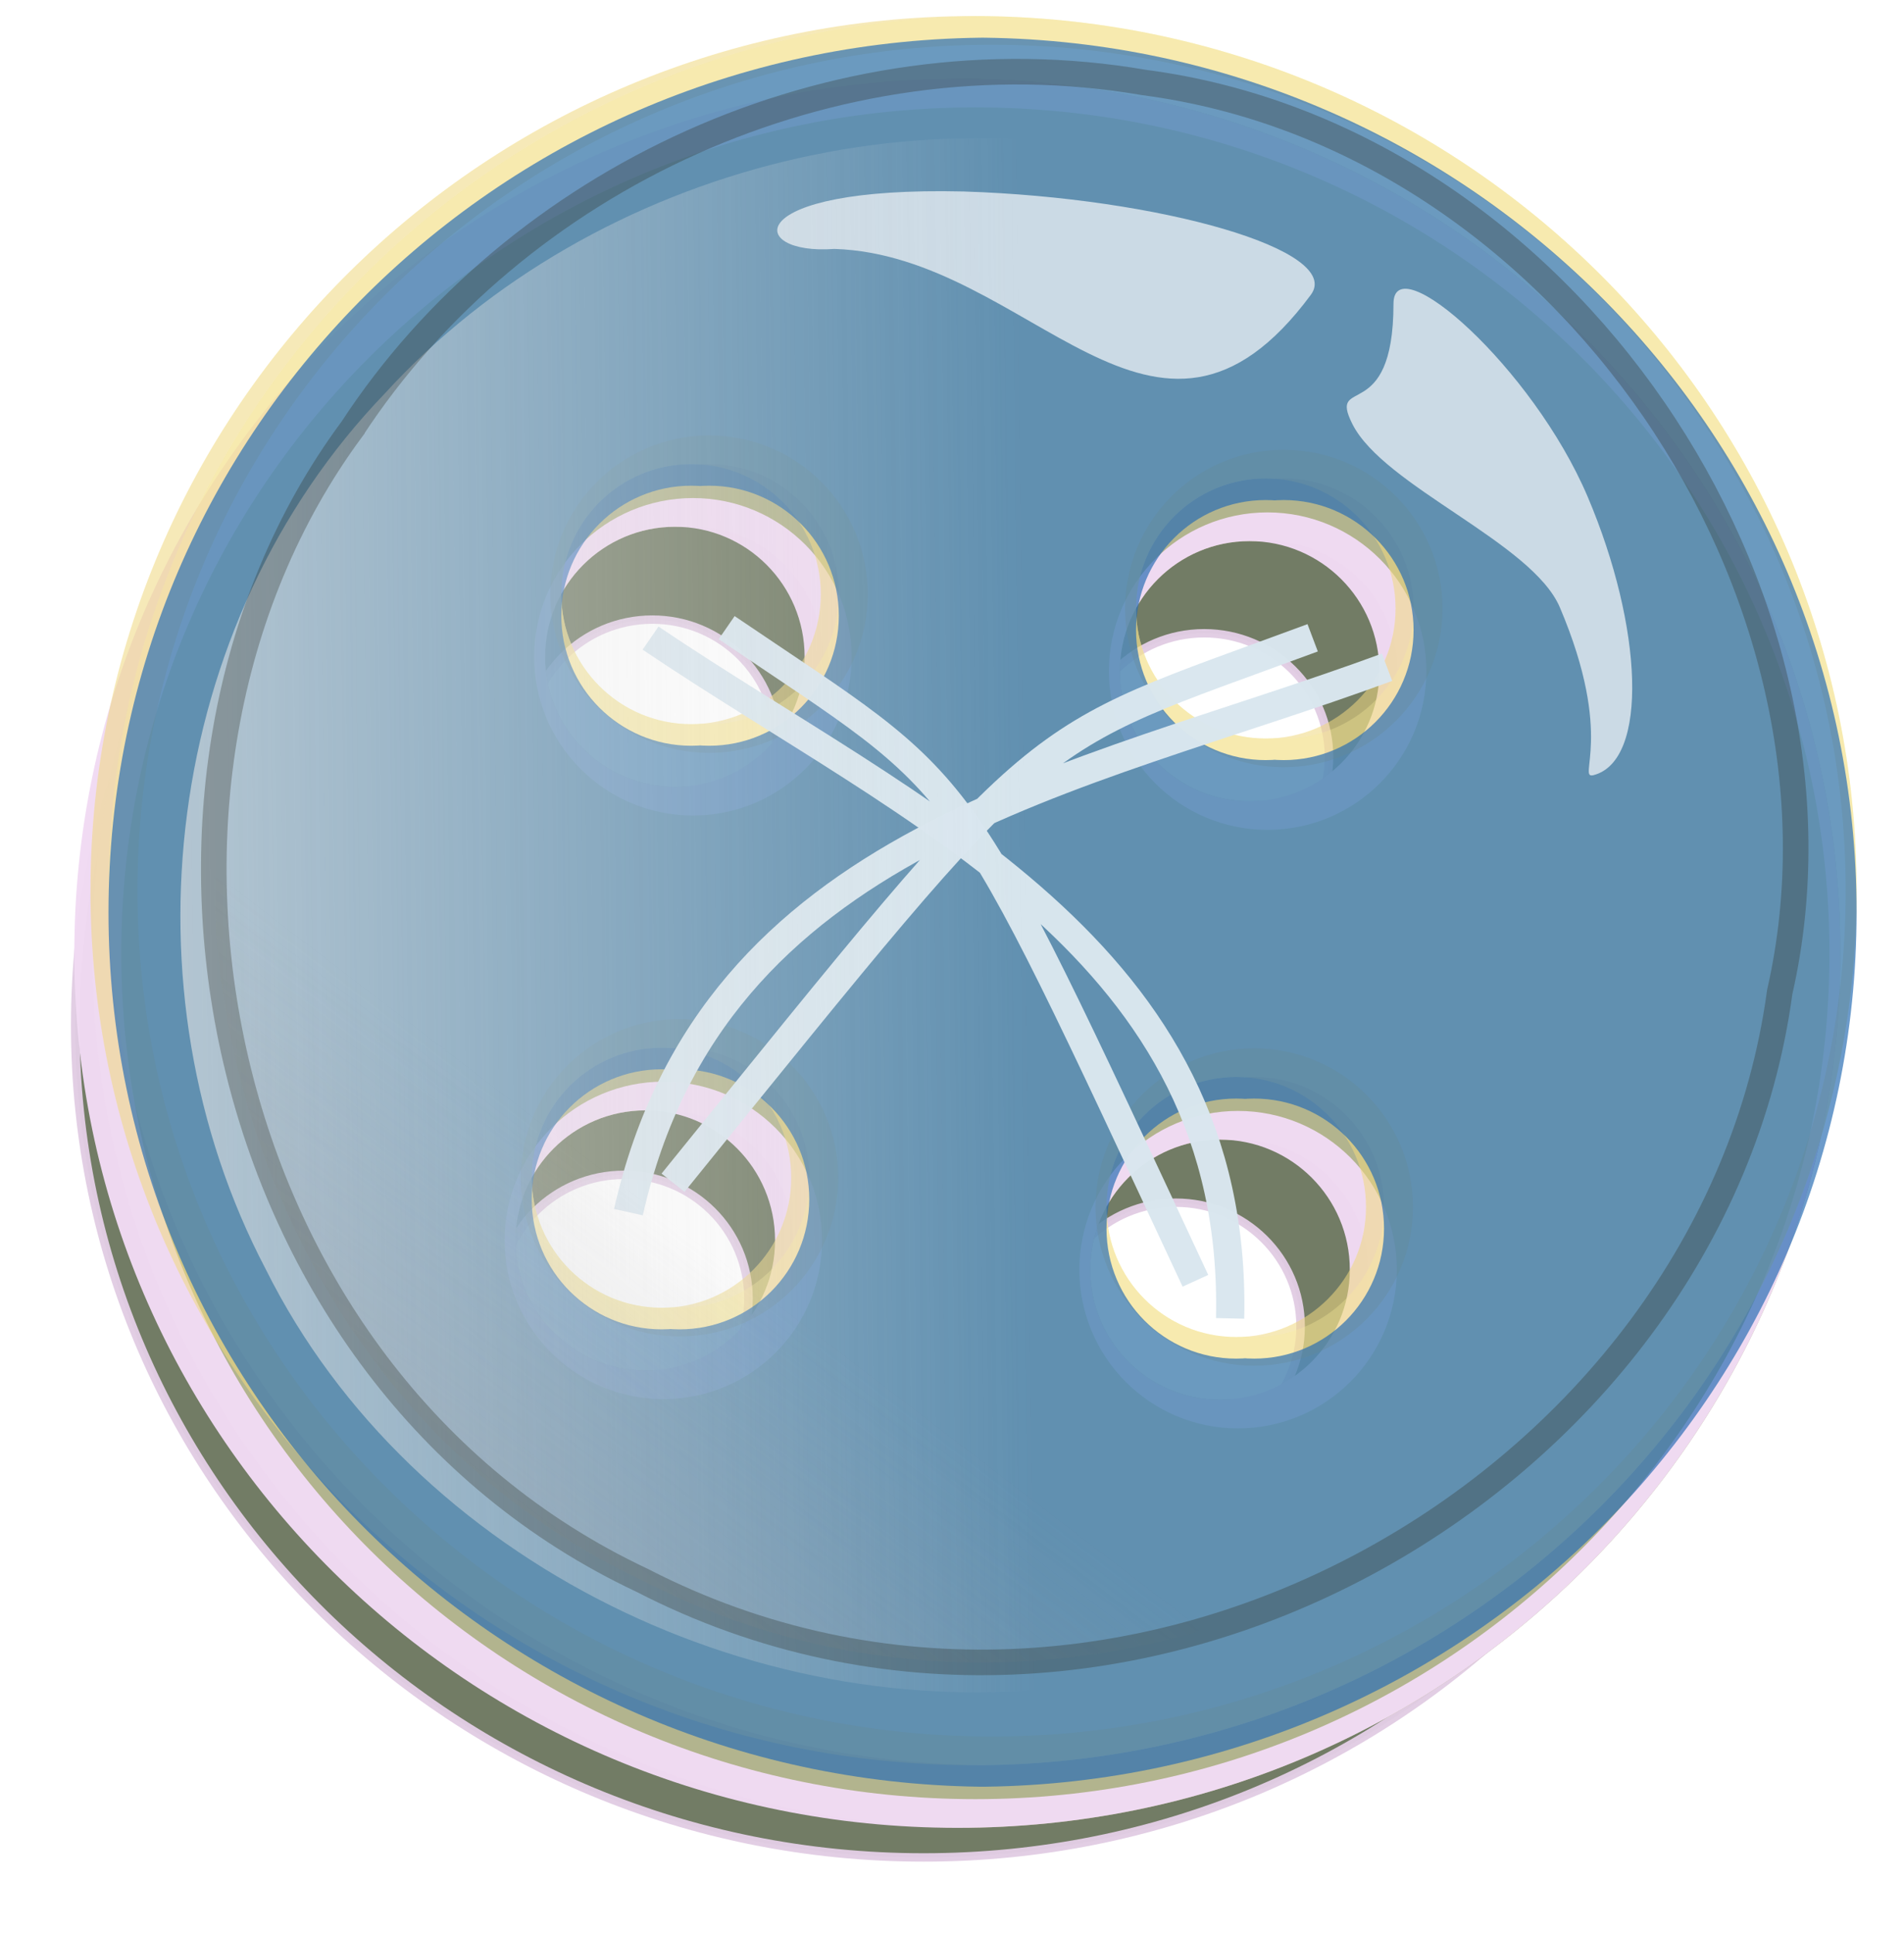<svg xmlns="http://www.w3.org/2000/svg" viewBox="0 0 265.97 270"><defs><filter id="a" color-interpolation-filters="sRGB"><feGaussianBlur stdDeviation="3.443"/></filter><filter id="c" color-interpolation-filters="sRGB"><feGaussianBlur stdDeviation="2.583"/></filter><filter id="e" color-interpolation-filters="sRGB"><feGaussianBlur stdDeviation="1.572"/></filter><filter id="h" color-interpolation-filters="sRGB"><feGaussianBlur stdDeviation="2.785"/></filter><clipPath id="b" clipPathUnits="userSpaceOnUse"><path d="M-117.16 606.87c-54.676 0-99 44.324-99 99s44.324 99 99 99 99-44.324 99-99-44.324-99-99-99zm-31.656 50.719c8.034 0 14.531 6.59 14.531 14.719 0 8.128-6.497 14.719-14.531 14.719s-14.562-6.59-14.562-14.719c0-8.128 6.529-14.719 14.562-14.719zm64.406 1.625c8.034 0 14.562 6.59 14.562 14.719 0 8.128-6.529 14.719-14.562 14.719-8.034 0-14.531-6.59-14.531-14.719 0-8.128 6.497-14.719 14.531-14.719zm-67.719 64.438c8.034 0 14.531 6.59 14.531 14.719 0 8.128-6.497 14.719-14.531 14.719s-14.562-6.59-14.562-14.719c0-8.128 6.529-14.719 14.562-14.719zm64.406 3.313c8.034 0 14.562 6.59 14.562 14.719 0 8.128-6.529 14.719-14.562 14.719-8.034 0-14.531-6.591-14.531-14.72 0-8.128 6.498-14.718 14.531-14.718z" stroke="#e2cde4" stroke-opacity=".978" fill="#2d7c65"/></clipPath><clipPath id="g" clipPathUnits="userSpaceOnUse"><path d="M464.36 489.21c0 22.091-17.909 40-40 40s-40-17.909-40-40 17.909-40 40-40 40 17.909 40 40z" fill-opacity=".98"/></clipPath><clipPath id="d" clipPathUnits="userSpaceOnUse"><path d="M429.31 505.36a34.093 31.82 0 11-68.185 0 34.093 31.82 0 1168.185 0z" transform="matrix(1.173 0 0 1.327 -77.726 -150.94)" fill-opacity=".98"/></clipPath><linearGradient id="i" y2="505.92" gradientUnits="userSpaceOnUse" x2="375.99" gradientTransform="matrix(.648 -.911 .962 .684 -318.46 502.65)" y1="505.36" x1="361.13"><stop offset="0" stop-color="#a5a5ab"/><stop offset="1" stop-color="#a5a5ab" stop-opacity="0"/></linearGradient><linearGradient id="f" y2="504.9" gradientUnits="userSpaceOnUse" x2="397.49" gradientTransform="matrix(1.042 0 0 1.155 -25.536 -64.679)" y1="505.36" x1="359.98"><stop offset="0" stop-color="#e6e6e6"/><stop offset="1" stop-color="#e6e6e6" stop-opacity="0"/></linearGradient></defs><path d="M-152.51 680.61c-54.676 0-99 44.324-99 99s44.324 99 99 99 99-44.324 99-99-44.324-99-99-99zm-31.656 50.719c8.034 0 14.531 6.59 14.531 14.719 0 8.128-6.497 14.719-14.531 14.719s-14.562-6.59-14.562-14.719c0-8.128 6.529-14.719 14.562-14.719zm64.406 1.625c8.034 0 14.562 6.59 14.562 14.719 0 8.128-6.529 14.719-14.562 14.719-8.034 0-14.531-6.59-14.531-14.719 0-8.128 6.497-14.719 14.531-14.719zm-67.719 64.438c8.034 0 14.531 6.59 14.531 14.719 0 8.128-6.497 14.719-14.531 14.719s-14.562-6.59-14.562-14.719c0-8.128 6.529-14.719 14.562-14.719zm64.406 3.313c8.034 0 14.562 6.59 14.562 14.719 0 8.128-6.529 14.719-14.562 14.719-8.034 0-14.531-6.591-14.531-14.72 0-8.128 6.498-14.718 14.531-14.718z" transform="matrix(1.197 0 0 1.174 311.57 -772.03)" filter="url(#a)" stroke="#e2cde4" stroke-opacity=".978" fill="#727c65"/><path d="M-115.14 606.87c-54.676 0-99 44.324-99 99s44.324 99 99 99 99-44.324 99-99-44.324-99-99-99zm-31.656 50.719c8.034 0 14.531 6.59 14.531 14.719 0 8.128-6.497 14.719-14.531 14.719s-14.562-6.59-14.562-14.719c0-8.128 6.529-14.719 14.562-14.719zm64.406 1.625c8.034 0 14.562 6.59 14.562 14.719 0 8.128-6.529 14.719-14.562 14.719-8.034 0-14.531-6.59-14.531-14.719 0-8.128 6.498-14.719 14.531-14.719zm-67.719 64.438c8.034 0 14.531 6.59 14.531 14.719 0 8.128-6.497 14.719-14.531 14.719s-14.562-6.59-14.562-14.719c0-8.128 6.529-14.719 14.562-14.719zm64.406 3.313c8.034 0 14.562 6.59 14.562 14.719 0 8.128-6.529 14.719-14.562 14.719-8.034 0-14.531-6.591-14.531-14.72 0-8.128 6.498-14.718 14.531-14.718z" clip-path="url(#b)" transform="matrix(1.246 0 0 1.234 279.714 -737.884)" stroke-opacity=".978" filter="url(#c)" stroke="#f1daf3" stroke-width="6.5" fill="#b2b48e"/><path d="M-115.14 606.87c-54.676 0-99 44.324-99 99s44.324 99 99 99 99-44.324 99-99-44.324-99-99-99zm-31.656 50.719c8.034 0 14.531 6.59 14.531 14.719 0 8.128-6.497 14.719-14.531 14.719s-14.562-6.59-14.562-14.719c0-8.128 6.529-14.719 14.562-14.719zm64.406 1.625c8.034 0 14.562 6.59 14.562 14.719 0 8.128-6.529 14.719-14.562 14.719-8.034 0-14.531-6.59-14.531-14.719 0-8.128 6.498-14.719 14.531-14.719zm-67.719 64.438c8.034 0 14.531 6.59 14.531 14.719 0 8.128-6.497 14.719-14.531 14.719s-14.562-6.59-14.562-14.719c0-8.128 6.529-14.719 14.562-14.719zm64.406 3.313c8.034 0 14.562 6.59 14.562 14.719 0 8.128-6.529 14.719-14.562 14.719-8.034 0-14.531-6.591-14.531-14.72 0-8.128 6.498-14.718 14.531-14.718z" clip-path="url(#b)" transform="matrix(1.246 0 0 1.234 281.975 -746.635)" opacity=".752" stroke-opacity=".978" filter="url(#c)" stroke="#f1da80" stroke-width="6.5" fill="#fbfcc0"/><path d="M-115.14 606.87c-54.676 0-99 44.324-99 99s44.324 99 99 99 99-44.324 99-99-44.324-99-99-99zm-31.656 50.719c8.034 0 14.531 6.59 14.531 14.719 0 8.128-6.497 14.719-14.531 14.719s-14.562-6.59-14.562-14.719c0-8.128 6.529-14.719 14.562-14.719zm64.406 1.625c8.034 0 14.562 6.59 14.562 14.719 0 8.128-6.529 14.719-14.562 14.719-8.034 0-14.531-6.59-14.531-14.719 0-8.128 6.498-14.719 14.531-14.719zm-67.719 64.438c8.034 0 14.531 6.59 14.531 14.719 0 8.128-6.497 14.719-14.531 14.719s-14.562-6.59-14.562-14.719c0-8.128 6.529-14.719 14.562-14.719zm64.406 3.313c8.034 0 14.562 6.59 14.562 14.719 0 8.128-6.529 14.719-14.562 14.719-8.034 0-14.531-6.591-14.531-14.72 0-8.128 6.498-14.718 14.531-14.718z" clip-path="url(#b)" transform="matrix(1.246 0 0 1.234 281.975 -743.62)" opacity=".686" fill="#296db4"/><g><g stroke="#d9e7ef" stroke-opacity=".978" fill="none"><path d="M-91.924 832.15c10.56 3.927 22.879 5.801 25.759 18.688M-89.398 831.14c9.968 3.73 8.68 2.415 21.718 18.688" transform="matrix(3.83 .938 -.947 3.792 1230.99 -2980.155)"/></g><g stroke="#d9e7ef" stroke-opacity=".978" fill="none"><path d="M-91.924 832.15c10.56 3.927 22.879 5.801 25.759 18.688M-89.398 831.14c9.968 3.73 8.68 2.415 21.718 18.688" transform="matrix(-4.114 0 0 4.073 -184.418 -3296.142)"/></g><path d="M183.109 41.185c-21.754 29.357-39.138-5.543-66.545-6.414-12.29.937-13.31-8.773 18.053-8.023 27.405.871 53.102 8.215 48.493 14.437zM194.656 42.43c-.003 17.21-9.224 9.87-5.74 16.804 4.375 8.703 25.122 16.525 28.983 25.616 7.723 18.181 2.29 24.065 4.724 23.422 7.69-2.034 6.893-20.675-.83-38.857-7.722-18.182-27.135-35.115-27.137-26.986z" opacity=".677" fill="#fefefe"/></g><path d="M421.65 519.21c.366 17.506-13.191 34.041-30.089 36.379-14.73 2.422-30.522-5.729-37.073-19.614-6.584-13.244-4.609-30.564 5.344-41.492 9.418-10.872 25.417-15.146 38.66-9.774 13.005 4.96 22.63 18.207 23.111 32.548.033.65.05 1.303.048 1.954z" clip-path="url(#d)" transform="matrix(3.113 0 0 2.949 -1066.39 -1403.28)" opacity=".796" filter="url(#e)" fill="url(#f)"/><path d="M394.72 468.46c-11.731 15.843-6.5 42.485 13.027 51.662 21.413 11.037 48.043-4.204 51.042-26.401 4.056-17.797-9.63-38.346-28.525-40.813-13.974-2.404-28.224 4.348-35.544 15.552z" clip-path="url(#g)" transform="translate(-1179.6 -1398.38) scale(3.113)" opacity=".553" filter="url(#h)" stroke="#2f2f23" stroke-width="1.149" fill="url(#i)"/></svg>